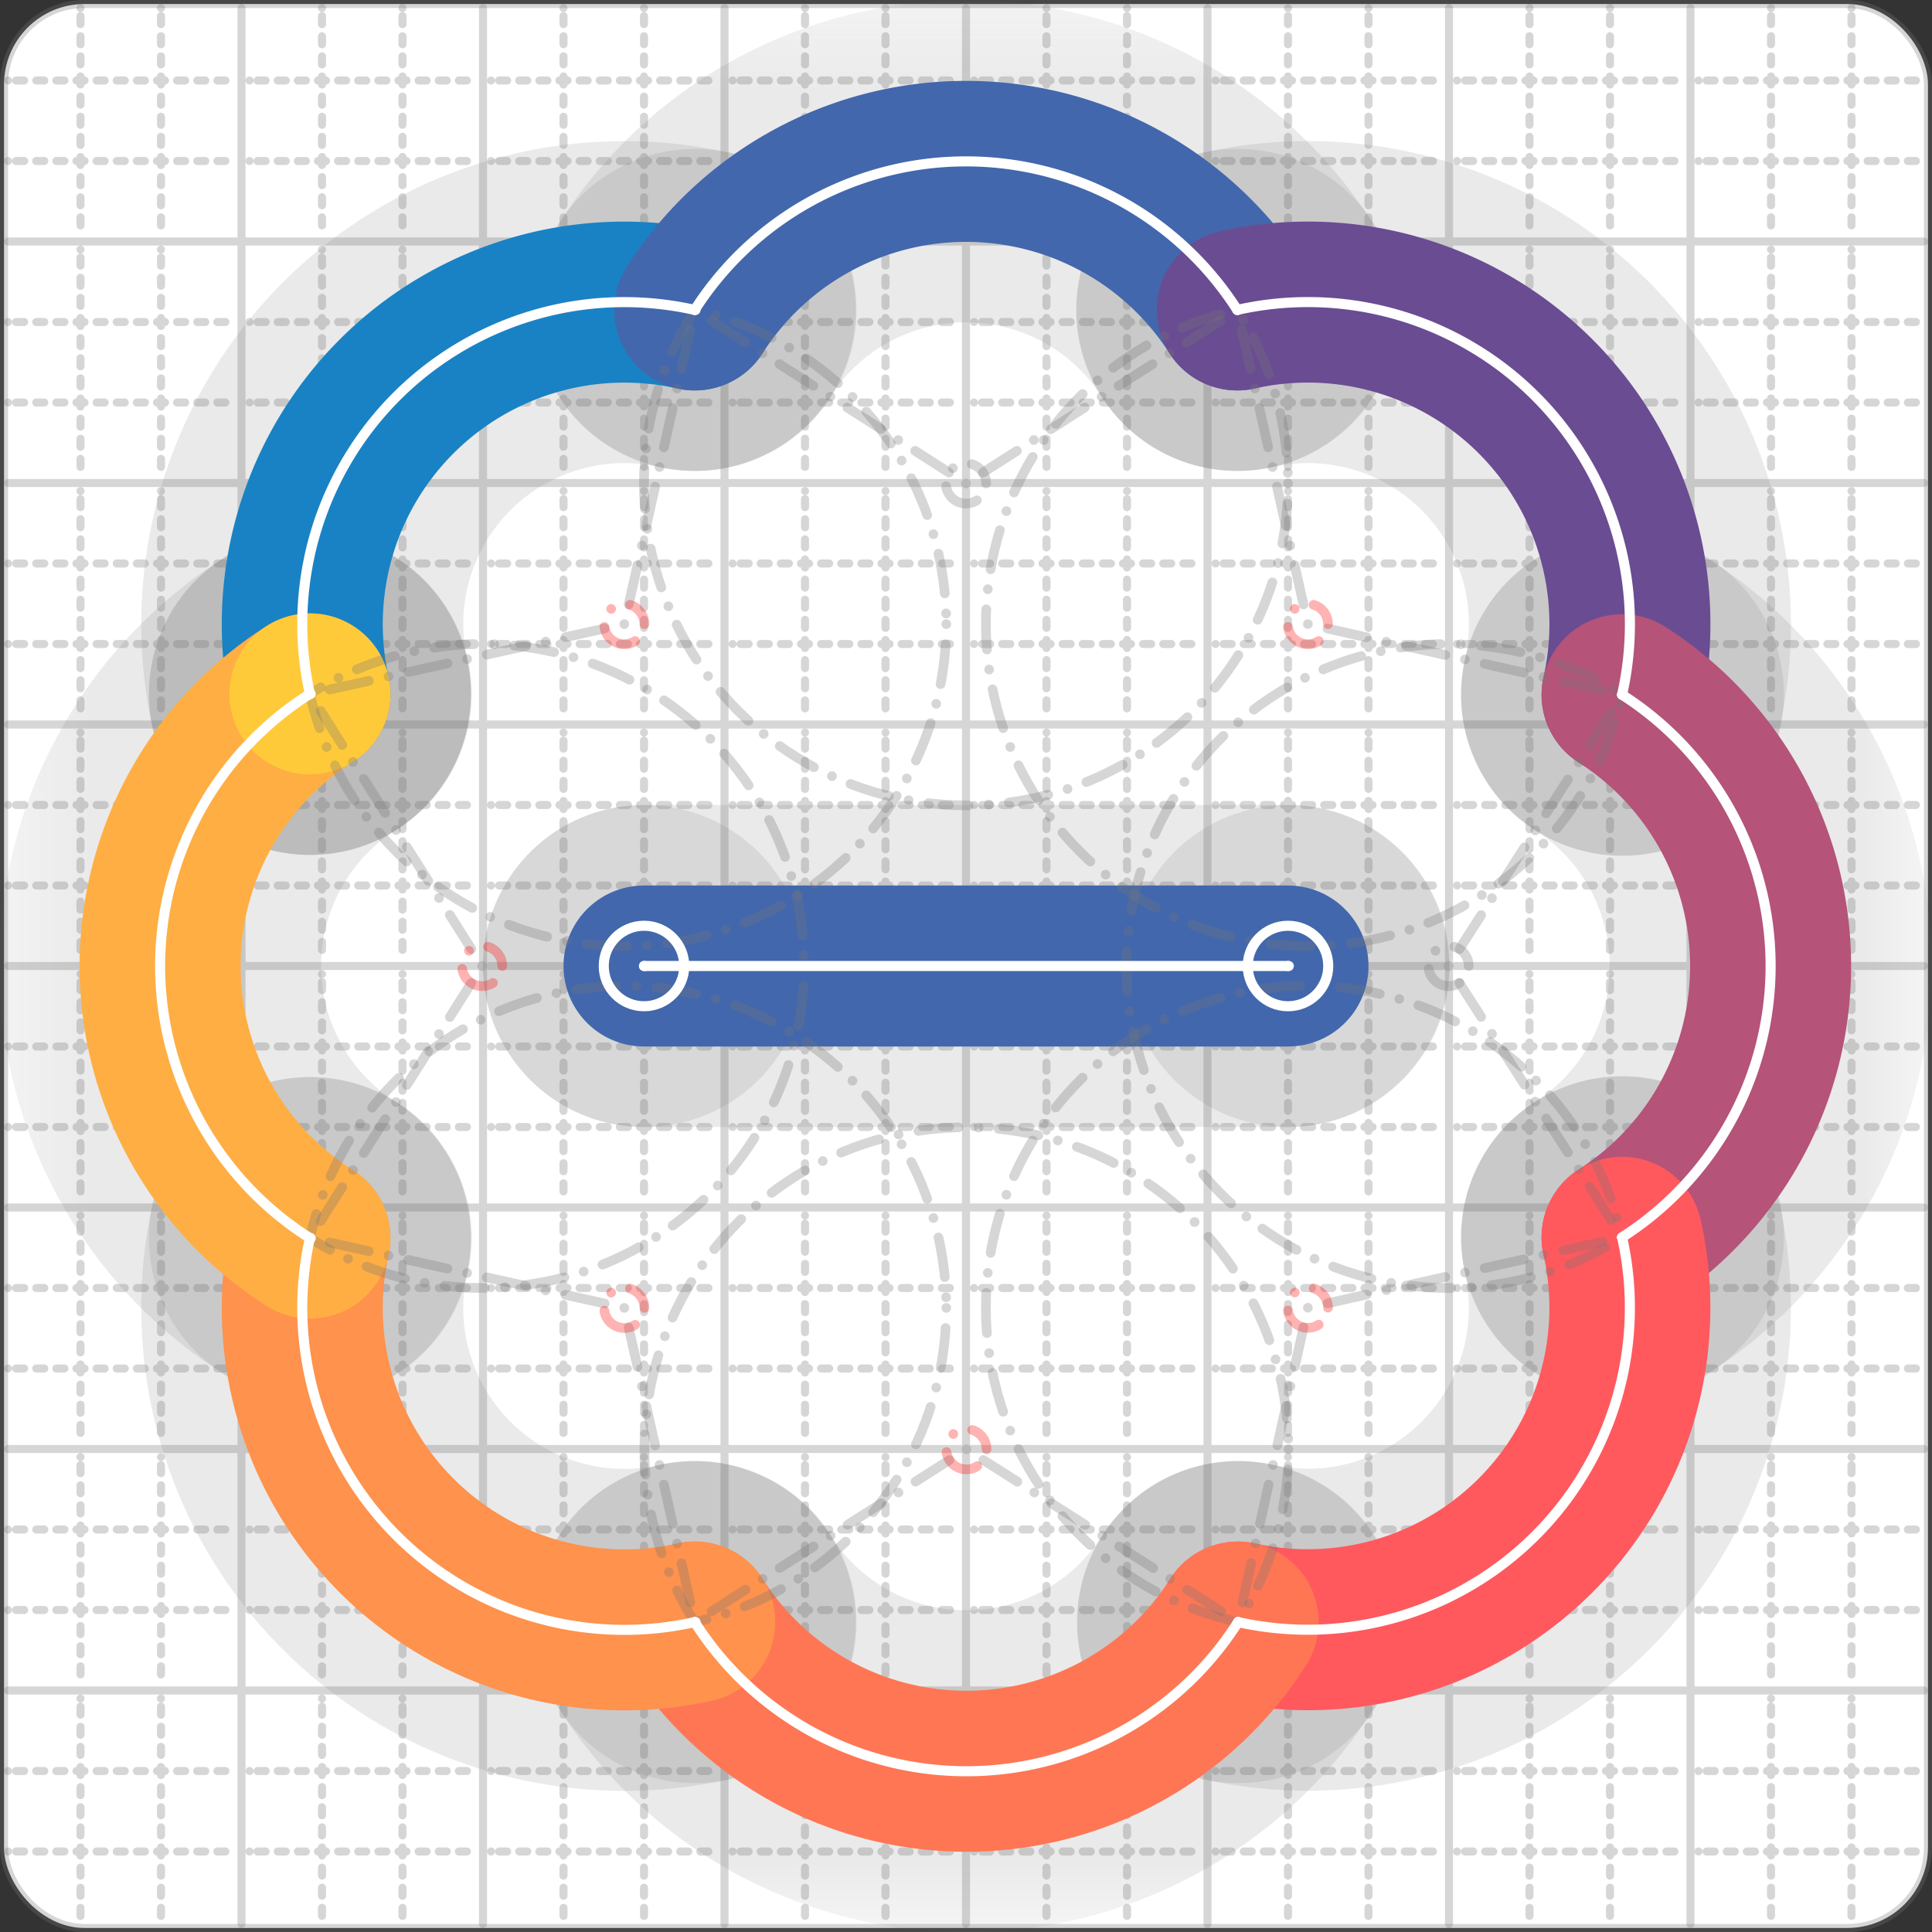 <svg xmlns="http://www.w3.org/2000/svg" width="24" height="24" viewBox="0 0 24 24" fill="none" stroke="currentColor" stroke-width="2" stroke-linecap="round" stroke-linejoin="round"><rect x="0" y="0" width="24" height="24" fill="#333333" stroke="none"/><style>
  @media screen and (prefers-color-scheme: light) {
    .svg-preview-grid-rect { fill: none }
  }
  @media screen and (prefers-color-scheme: dark) {
    .svg-preview-grid-rect { fill: none }
    .svg
    .svg-preview-grid-group,
    .svg-preview-radii-group,
    .svg-preview-shadow-mask-group,
    .svg-preview-shadow-group {
      stroke: #fff;
    }
  }
</style><g class="svg-preview-grid-group" stroke-linecap="butt" stroke-width="0.1" stroke="#777" stroke-opacity="0.3"><rect class="svg-preview-grid-rect" width="23.9" height="23.9" x="0.05" y="0.05" rx="1" fill="#fff"></rect><path stroke-dasharray="0 0.1 0.1 0.15 0.1 0.15 0.1 0.15 0.1 0.15 0.1 0.15 0.1 0.15 0.1 0.15 0.1 0.15 0.1 0.15 0.1 0.15 0.1 0.15 0 0.15" stroke-width="0.1" d="M0.1 1h23.8M1 0.1v23.8M0.1 2h23.8M2 0.1v23.8M0.1 4h23.8M4 0.1v23.8M0.1 5h23.8M5 0.1v23.8M0.1 7h23.8M7 0.1v23.8M0.1 8h23.8M8 0.1v23.8M0.1 10h23.8M10 0.1v23.8M0.1 11h23.8M11 0.1v23.8M0.1 13h23.8M13 0.1v23.8M0.1 14h23.8M14 0.1v23.8M0.1 16h23.8M16 0.1v23.8M0.1 17h23.8M17 0.1v23.8M0.1 19h23.8M19 0.1v23.8M0.1 20h23.8M20 0.1v23.8M0.1 22h23.8M22 0.1v23.8M0.1 23h23.8M23 0.1v23.8"></path><path d="M0.1 3h23.8M3 0.1v23.8M0.1 6h23.8M6 0.1v23.8M0.1 9h23.8M9 0.1v23.8M0.1 12h23.8M12 0.1v23.8M0.1 15h23.8M15 0.1v23.8M0.1 18h23.8M18 0.1v23.8M0.1 21h23.8M21 0.1v23.8"></path></g><g class="svg-preview-shadow-mask-group" stroke-width="4" stroke="#777" stroke-opacity="0.15"><mask id="svg-preview-shadow-mask-0" maskUnits="userSpaceOnUse" stroke-opacity="1" stroke-width="4" stroke="#000"><rect x="0" y="0" width="24" height="24" fill="#fff" stroke="none" rx="1"></rect><path d="M3.85 8.62h.01M8.63 3.85h.01M15.37 3.85h.01M20.15 8.63h.01M20.15 15.37h.01M15.38 20.15h.01M8.63 20.15h.01M3.85 15.38h.01M3.85 8.62h.01"></path></mask><mask id="svg-preview-shadow-mask-1" maskUnits="userSpaceOnUse" stroke-opacity="1" stroke-width="4" stroke="#000"><rect x="0" y="0" width="24" height="24" fill="#fff" stroke="none" rx="1"></rect><path d="M8 12h.01M16 12h.01"></path></mask></g><g class="svg-preview-shadow-group" stroke-width="4" stroke="#777" stroke-opacity="0.15"><path mask="url(#svg-preview-shadow-mask-0)" d="M 3.85 8.62 A4 4 0 0 1 8.63 3.85"></path><path mask="url(#svg-preview-shadow-mask-0)" d="M 8.63 3.85 A4 4 0 0 1 15.37 3.85"></path><path mask="url(#svg-preview-shadow-mask-0)" d="M 15.37 3.85 A4 4 0 0 1 20.15 8.63"></path><path mask="url(#svg-preview-shadow-mask-0)" d="M 20.15 8.63 A4 4 0 0 1 20.15 15.37"></path><path mask="url(#svg-preview-shadow-mask-0)" d="M 20.15 15.37 A4 4 0 0 1 15.38 20.15"></path><path mask="url(#svg-preview-shadow-mask-0)" d="M 15.38 20.15 A4 4 0 0 1 8.63 20.15"></path><path mask="url(#svg-preview-shadow-mask-0)" d="M 8.63 20.15 A4 4 0 0 1 3.85 15.38"></path><path mask="url(#svg-preview-shadow-mask-0)" d="M 3.85 15.38 A4 4 0 0 1 3.85 8.62"></path><path mask="url(#svg-preview-shadow-mask-0)" d="M 3.85 8.62 L 3.85 8.62"></path><path mask="url(#svg-preview-shadow-mask-1)" d="M 8 12 L 16 12"></path><path d="M3.85 8.62h.01M8.63 3.85h.01M15.37 3.85h.01M20.15 8.63h.01M20.15 15.37h.01M15.38 20.15h.01M8.63 20.15h.01M3.85 15.38h.01M3.85 8.62h.01M8 12h.01M16 12h.01"></path></g><g class="svg-preview-handles-group" stroke-width="0.12" stroke="#777" stroke-opacity="0.6"></g><g class="svg-preview-colored-path-group"><path d="M 3.85 8.62 A4 4 0 0 1 8.63 3.85" stroke="#1982c4"></path><path d="M 8.63 3.85 A4 4 0 0 1 15.37 3.85" stroke="#4267AC"></path><path d="M 15.37 3.85 A4 4 0 0 1 20.15 8.63" stroke="#6a4c93"></path><path d="M 20.15 8.63 A4 4 0 0 1 20.15 15.37" stroke="#B55379"></path><path d="M 20.15 15.37 A4 4 0 0 1 15.38 20.15" stroke="#FF595E"></path><path d="M 15.38 20.15 A4 4 0 0 1 8.63 20.15" stroke="#FF7655"></path><path d="M 8.63 20.15 A4 4 0 0 1 3.85 15.38" stroke="#ff924c"></path><path d="M 3.85 15.38 A4 4 0 0 1 3.85 8.62" stroke="#FFAE43"></path><path d="M 3.85 8.62 L 3.85 8.62" stroke="#ffca3a"></path><path d="M 8 12 L 16 12" stroke="#4267AC"></path></g><g class="svg-preview-radii-group" stroke-width="0.12" stroke-dasharray="0 0.25 0.25" stroke="#777" stroke-opacity="0.3"><path d="M3.85 8.62 7.755 7.753 8.63 3.85"></path><circle cy="7.753" cx="7.755" r="0.25" stroke-dasharray="0" stroke="red"></circle><circle cy="7.753" cx="7.755" r="4"></circle><path d="M8.63 3.85 12 6.005 15.37 3.85"></path><circle cy="6.005" cx="12" r="0.25" stroke-dasharray="0"></circle><circle cy="6.005" cx="12" r="4"></circle><path d="M15.37 3.85 16.247 7.753 20.15 8.63"></path><circle cy="7.753" cx="16.247" r="0.25" stroke-dasharray="0" stroke="red"></circle><circle cy="7.753" cx="16.247" r="4"></circle><path d="M20.15 8.63 17.995 12 20.15 15.37"></path><circle cy="12" cx="17.995" r="0.25" stroke-dasharray="0"></circle><circle cy="12" cx="17.995" r="4"></circle><path d="M20.15 15.37 16.247 16.245 15.38 20.15"></path><circle cy="16.245" cx="16.247" r="0.25" stroke-dasharray="0" stroke="red"></circle><circle cy="16.245" cx="16.247" r="4"></circle><path d="M15.38 20.15 12.005 18.003 8.63 20.15"></path><circle cy="18.003" cx="12.005" r="0.25" stroke-dasharray="0" stroke="red"></circle><circle cy="18.003" cx="12.005" r="4"></circle><path d="M8.63 20.15 7.755 16.247 3.85 15.38"></path><circle cy="16.247" cx="7.755" r="0.25" stroke-dasharray="0" stroke="red"></circle><circle cy="16.247" cx="7.755" r="4"></circle><path d="M3.85 15.38 5.989 12 3.85 8.62"></path><circle cy="12" cx="5.989" r="0.25" stroke-dasharray="0" stroke="red"></circle><circle cy="12" cx="5.989" r="4"></circle></g><g class="svg-preview-control-path-marker-mask-group" stroke-width="1" stroke="#000"><mask id="svg-preview-control-path-marker-mask-0" maskUnits="userSpaceOnUse"><rect x="0" y="0" width="24" height="24" fill="#fff" stroke="none" rx="1"></rect><path d="M3.85 8.62h.01"></path><path d="M8.63 3.85h.01"></path></mask><mask id="svg-preview-control-path-marker-mask-1" maskUnits="userSpaceOnUse"><rect x="0" y="0" width="24" height="24" fill="#fff" stroke="none" rx="1"></rect><path d="M8.63 3.85h.01"></path><path d="M15.37 3.85h.01"></path></mask><mask id="svg-preview-control-path-marker-mask-2" maskUnits="userSpaceOnUse"><rect x="0" y="0" width="24" height="24" fill="#fff" stroke="none" rx="1"></rect><path d="M15.37 3.85h.01"></path><path d="M20.15 8.63h.01"></path></mask><mask id="svg-preview-control-path-marker-mask-3" maskUnits="userSpaceOnUse"><rect x="0" y="0" width="24" height="24" fill="#fff" stroke="none" rx="1"></rect><path d="M20.15 8.63h.01"></path><path d="M20.15 15.37h.01"></path></mask><mask id="svg-preview-control-path-marker-mask-4" maskUnits="userSpaceOnUse"><rect x="0" y="0" width="24" height="24" fill="#fff" stroke="none" rx="1"></rect><path d="M20.15 15.37h.01"></path><path d="M15.38 20.15h.01"></path></mask><mask id="svg-preview-control-path-marker-mask-5" maskUnits="userSpaceOnUse"><rect x="0" y="0" width="24" height="24" fill="#fff" stroke="none" rx="1"></rect><path d="M15.38 20.15h.01"></path><path d="M8.63 20.15h.01"></path></mask><mask id="svg-preview-control-path-marker-mask-6" maskUnits="userSpaceOnUse"><rect x="0" y="0" width="24" height="24" fill="#fff" stroke="none" rx="1"></rect><path d="M8.63 20.15h.01"></path><path d="M3.85 15.38h.01"></path></mask><mask id="svg-preview-control-path-marker-mask-7" maskUnits="userSpaceOnUse"><rect x="0" y="0" width="24" height="24" fill="#fff" stroke="none" rx="1"></rect><path d="M3.85 15.38h.01"></path><path d="M3.85 8.62h.01"></path></mask><mask id="svg-preview-control-path-marker-mask-8" maskUnits="userSpaceOnUse"><rect x="0" y="0" width="24" height="24" fill="#fff" stroke="none" rx="1"></rect><path d="M3.85 8.62h.01"></path><path d="M3.85 8.62h.01"></path></mask><mask id="svg-preview-control-path-marker-mask-9" maskUnits="userSpaceOnUse"><rect x="0" y="0" width="24" height="24" fill="#fff" stroke="none" rx="1"></rect><path d="M8 12h.01"></path><path d="M16 12h.01"></path></mask></g><g class="svg-preview-control-path-group" stroke="#fff" stroke-width="0.125"><path mask="url(#svg-preview-control-path-marker-mask-0)" d="M 3.85 8.62 A4 4 0 0 1 8.63 3.85"></path><path mask="url(#svg-preview-control-path-marker-mask-1)" d="M 8.63 3.85 A4 4 0 0 1 15.37 3.85"></path><path mask="url(#svg-preview-control-path-marker-mask-2)" d="M 15.37 3.85 A4 4 0 0 1 20.15 8.63"></path><path mask="url(#svg-preview-control-path-marker-mask-3)" d="M 20.15 8.63 A4 4 0 0 1 20.15 15.37"></path><path mask="url(#svg-preview-control-path-marker-mask-4)" d="M 20.15 15.37 A4 4 0 0 1 15.38 20.15"></path><path mask="url(#svg-preview-control-path-marker-mask-5)" d="M 15.38 20.15 A4 4 0 0 1 8.63 20.15"></path><path mask="url(#svg-preview-control-path-marker-mask-6)" d="M 8.63 20.15 A4 4 0 0 1 3.85 15.38"></path><path mask="url(#svg-preview-control-path-marker-mask-7)" d="M 3.85 15.38 A4 4 0 0 1 3.85 8.62"></path><path mask="url(#svg-preview-control-path-marker-mask-8)" d="M 3.85 8.62 L 3.85 8.62"></path><path mask="url(#svg-preview-control-path-marker-mask-9)" d="M 8 12 L 16 12"></path></g><g class="svg-preview-control-path-marker-group" stroke="#fff" stroke-width="0.125"><path d="M3.85 8.62h.01M8.63 3.85h.01M8.63 3.85h.01M15.37 3.85h.01M15.37 3.85h.01M20.15 8.63h.01M20.15 8.63h.01M20.15 15.37h.01M20.15 15.37h.01M15.38 20.15h.01M15.38 20.15h.01M8.63 20.15h.01M8.63 20.15h.01M3.85 15.38h.01M3.85 15.38h.01M3.85 8.62h.01M3.85 8.62h.01M3.85 8.62h.01M8 12h.01M16 12h.01"></path><circle cx="8" cy="12" r="0.5"></circle><circle cx="16" cy="12" r="0.5"></circle></g><g class="svg-preview-handles-group" stroke-width="0.12" stroke="#FFF" stroke-opacity="0.3"></g></svg>